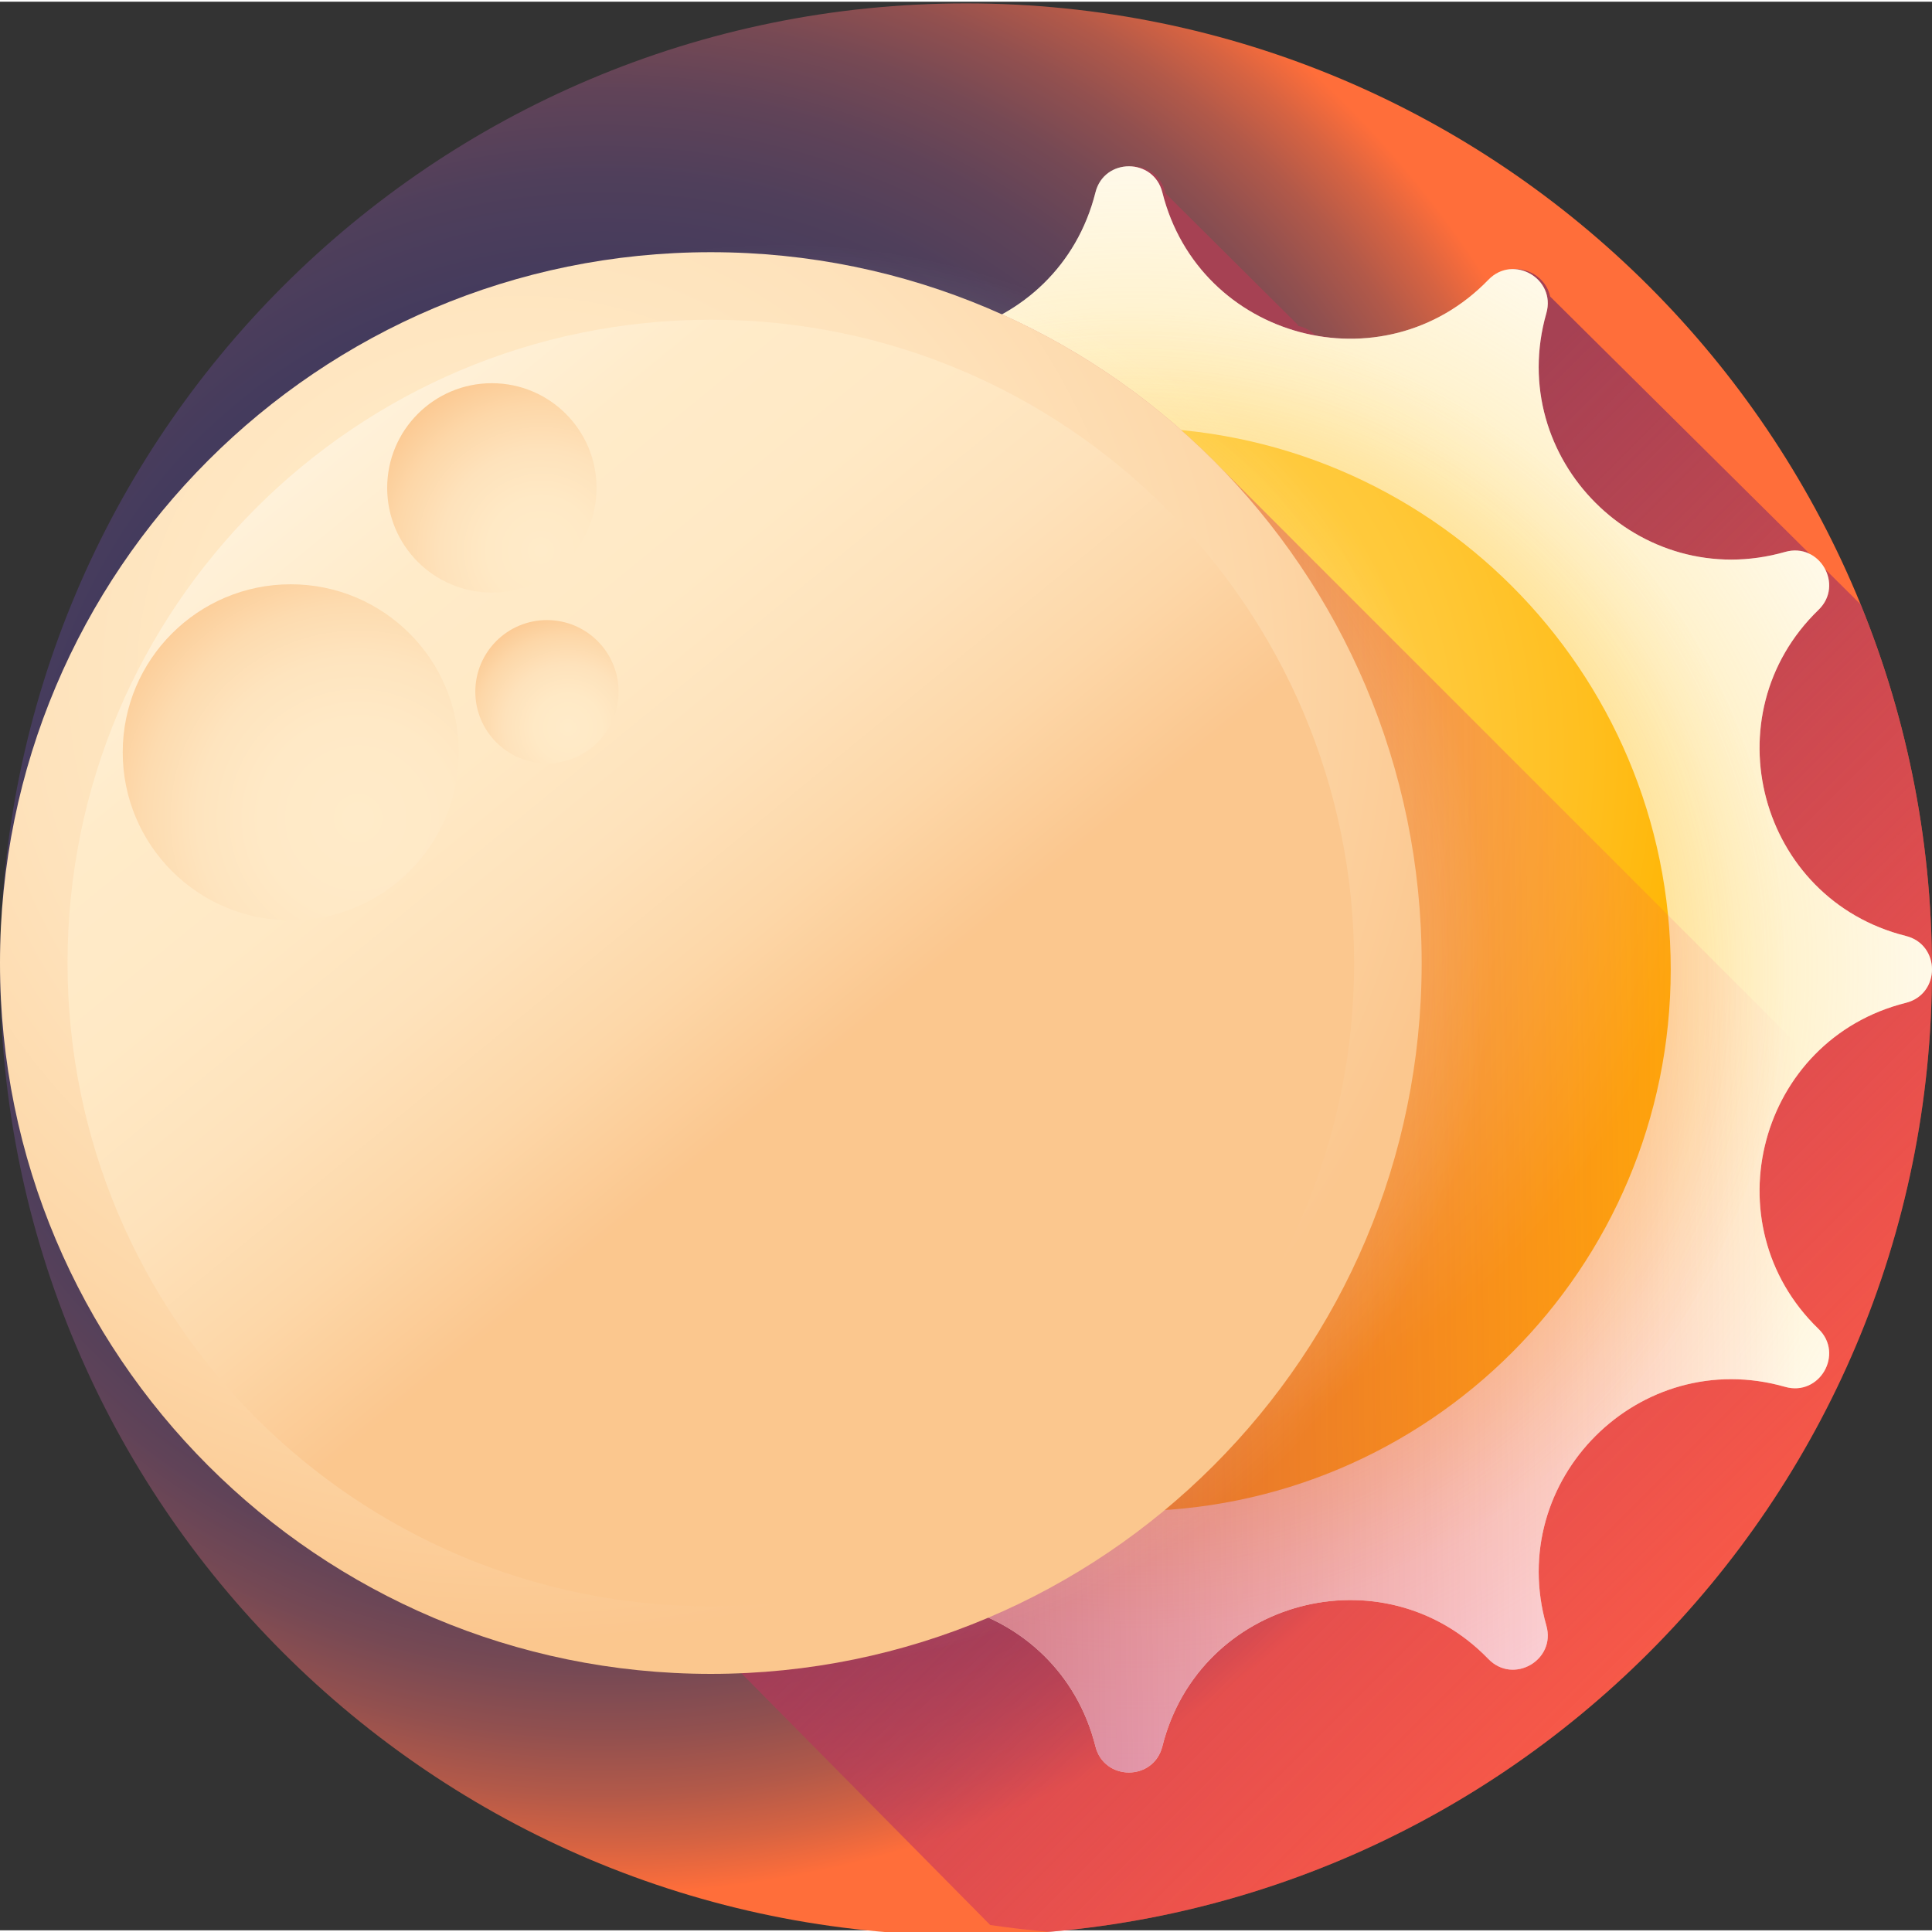 <?xml version="1.0" encoding="UTF-8"?> <svg xmlns="http://www.w3.org/2000/svg" xmlns:xlink="http://www.w3.org/1999/xlink" height="511pt" viewBox="0 0 511.9 511" width="511pt"><rect x="0" y="0" width="511.9" height="511" fill="#333333" stroke="none"/> <radialGradient id="a" cx="154.78" cy="242.01" gradientTransform="matrix(.983 .201 -.201 .983 56.47 -45.63)" gradientUnits="userSpaceOnUse" r="277.093"> <stop offset="0" stop-color="#3b395f"></stop> <stop offset=".393" stop-color="#3d3a5f"></stop> <stop offset=".534" stop-color="#443b5d"></stop> <stop offset=".635" stop-color="#4f3f5b"></stop> <stop offset=".717" stop-color="#604358"></stop> <stop offset=".787" stop-color="#764954"></stop> <stop offset=".849" stop-color="#92504f"></stop> <stop offset=".905" stop-color="#b25949"></stop> <stop offset=".954" stop-color="#d66342"></stop> <stop offset="1" stop-color="#ff6e3a"></stop> </radialGradient> <linearGradient id="b"> <stop offset="0" stop-color="#ff0084" stop-opacity="0"></stop> <stop offset=".074" stop-color="#f4087e" stop-opacity=".075"></stop> <stop offset=".335" stop-color="#d2216b" stop-opacity=".333"></stop> <stop offset=".583" stop-color="#ba335e" stop-opacity=".584"></stop> <stop offset=".811" stop-color="#ab3d56" stop-opacity=".812"></stop> <stop offset="1" stop-color="#a64153"></stop> </linearGradient> <linearGradient id="c" gradientUnits="userSpaceOnUse" x1="523.527" x2="272.726" xlink:href="#b" y1="480.012" y2="229.211"></linearGradient> <radialGradient id="d" cx="300.705" cy="256.399" gradientUnits="userSpaceOnUse" r="275.652"> <stop offset="0" stop-color="#ffd459"></stop> <stop offset=".279" stop-color="#ffd55b" stop-opacity=".722"></stop> <stop offset=".435" stop-color="#ffd763" stop-opacity=".565"></stop> <stop offset=".561" stop-color="#ffda71" stop-opacity=".439"></stop> <stop offset=".67" stop-color="#ffdf85" stop-opacity=".329"></stop> <stop offset=".769" stop-color="#ffe69e" stop-opacity=".231"></stop> <stop offset=".86" stop-color="#ffeebe" stop-opacity=".141"></stop> <stop offset=".944" stop-color="#fff8e2" stop-opacity=".055"></stop> <stop offset="1" stop-color="#fff" stop-opacity="0"></stop> </radialGradient> <radialGradient id="e" cx="299.11" cy="257.214" gradientUnits="userSpaceOnUse" r="185.69"> <stop offset="0" stop-color="#ffb400"></stop> <stop offset=".373" stop-color="#ffb502" stop-opacity=".627"></stop> <stop offset=".507" stop-color="#ffb709" stop-opacity=".494"></stop> <stop offset=".603" stop-color="#ffba14" stop-opacity=".396"></stop> <stop offset=".68" stop-color="#ffbf25" stop-opacity=".322"></stop> <stop offset=".746" stop-color="#ffc53b" stop-opacity=".255"></stop> <stop offset=".805" stop-color="#ffcd57" stop-opacity=".196"></stop> <stop offset=".858" stop-color="#ffd777" stop-opacity=".141"></stop> <stop offset=".907" stop-color="#ffe29d" stop-opacity=".094"></stop> <stop offset=".952" stop-color="#ffefc8" stop-opacity=".047"></stop> <stop offset=".993" stop-color="#fffcf6" stop-opacity=".008"></stop> <stop offset="1" stop-color="#fff" stop-opacity="0"></stop> </radialGradient> <radialGradient id="f" cx="260.906" cy="199.417" gradientUnits="userSpaceOnUse" r="193.64"> <stop offset="0" stop-color="#ffd459"></stop> <stop offset=".23" stop-color="#ffd355"></stop> <stop offset=".436" stop-color="#ffcf4a"></stop> <stop offset=".634" stop-color="#ffc838"></stop> <stop offset=".825" stop-color="#ffbf1f"></stop> <stop offset="1" stop-color="#ffb400"></stop> </radialGradient> <linearGradient id="g" gradientUnits="userSpaceOnUse" x1="476.24" x2="110.038" xlink:href="#b" y1="266.815" y2="271.959"></linearGradient> <radialGradient id="h" cx="206.958" cy="252.665" gradientUnits="userSpaceOnUse" r="188.513"> <stop offset="0" stop-color="#ffd459"></stop> <stop offset=".173" stop-color="#ffd55d" stop-opacity=".827"></stop> <stop offset=".328" stop-color="#ffd868" stop-opacity=".671"></stop> <stop offset=".477" stop-color="#ffdd7a" stop-opacity=".522"></stop> <stop offset=".622" stop-color="#ffe394" stop-opacity=".376"></stop> <stop offset=".763" stop-color="#ffecb5" stop-opacity=".235"></stop> <stop offset=".901" stop-color="#fff6dd" stop-opacity=".098"></stop> <stop offset="1" stop-color="#fff" stop-opacity="0"></stop> </radialGradient> <linearGradient id="i"> <stop offset="0" stop-color="#ffebc9"></stop> <stop offset=".277" stop-color="#ffe9c5"></stop> <stop offset=".526" stop-color="#fee2bb"></stop> <stop offset=".764" stop-color="#fdd7a8"></stop> <stop offset=".995" stop-color="#fbc78f"></stop> <stop offset="1" stop-color="#fbc78e"></stop> </linearGradient> <radialGradient id="j" cx="138.222" cy="179.959" gradientUnits="userSpaceOnUse" r="254.043" xlink:href="#i"></radialGradient> <linearGradient id="k" gradientUnits="userSpaceOnUse" x1="22.153" x2="212.861" y1="51.789" y2="284.653"> <stop offset="0" stop-color="#fff"></stop> <stop offset=".442" stop-color="#ffebc9"></stop> <stop offset=".596" stop-color="#ffe9c5"></stop> <stop offset=".736" stop-color="#fee2bb"></stop> <stop offset=".868" stop-color="#fdd7a8"></stop> <stop offset=".997" stop-color="#fbc78f"></stop> <stop offset="1" stop-color="#fbc78e"></stop> </linearGradient> <radialGradient id="l" cx="-1900.629" cy="-7217.07" gradientTransform="matrix(-1.004 0 0 -1.004 -1813.342 -7029.574)" gradientUnits="userSpaceOnUse" r="74.784"> <stop offset="0" stop-color="#ffebc9"></stop> <stop offset=".343" stop-color="#ffe9c6"></stop> <stop offset=".567" stop-color="#fee4be"></stop> <stop offset=".757" stop-color="#fddbaf"></stop> <stop offset=".926" stop-color="#fcce9a"></stop> <stop offset="1" stop-color="#fbc78e"></stop> </radialGradient> <radialGradient id="m" cx="-1948.895" cy="-7146.444" gradientTransform="matrix(-1.004 0 0 -1.004 -1813.342 -7029.574)" gradientUnits="userSpaceOnUse" r="50.491" xlink:href="#i"></radialGradient> <radialGradient id="n" cx="-1956.026" cy="-7193.152" gradientTransform="matrix(-1.004 0 0 -1.004 -1813.342 -7029.574)" gradientUnits="userSpaceOnUse" r="31.762" xlink:href="#i"></radialGradient> <path d="m511.898 256.398c0 141.359-114.59 255.949-255.949 255.949-141.355 0-255.949-114.59-255.949-255.949 0-141.355 114.594-255.949 255.949-255.949 141.359 0 255.949 114.594 255.949 255.949zm0 0" fill="url(#a)"></path> <path d="m511.898 256.398c0 133.926-102.871 243.836-233.906 255.008-5.25-.441-10.457-1.047-15.629-1.809l-140.742-142.398c-4.277-.883-7.258-4.887-7.258-9.082 0-2.25.855-4.547 2.82-6.457 13.5-13.059 17.828-30.672 14.617-46.723-1.246-1.266-2.039-2.84-2.379-4.516-.102-.031-.203-.062-.305-.082l-34.777-35c-.102-.027-.199-.059-.301-.078-4.605-1.156-6.914-5.008-6.914-8.863 0-3.855 2.309-7.707 6.914-8.863 24.512-6.133 38.773-27.723 38.773-49.844 0-13.02-4.938-26.219-15.625-36.555-6.145-5.945-1.445-15.73 6.199-15.73.855 0 1.75.121 2.66.383 33.758 9.645 65.285-16.434 65.285-48.953 0-4.664-.645-9.465-2.031-14.301-1.855-6.496 3.344-11.684 8.887-11.684 2.246 0 4.555.852 6.461 2.828 10.34 10.688 23.539 15.617 36.555 15.617 22.113 0 43.715-14.25 49.848-38.773 1.152-4.605 5.008-6.914 8.863-6.914 3.852 0 7.707 2.309 8.859 6.914.023.102.051.199.082.301l35 34.781c.02.098.051.199.082.301 1.664.34 3.25 1.133 4.504 2.379 16.059 3.211 33.676-1.113 46.734-14.605 5.469-5.66 14.184-2.137 15.535 4.426l82.297 81.602c12.176 29.836 18.891 62.477 18.891 96.691zm0 0" fill="url(#c)"></path> <path d="m307.973 50.527c9.746 38.938 58.488 52 86.398 23.148 6.609-6.832 17.961-.277 15.348 8.863-11.027 38.594 24.656 74.277 63.254 63.25 9.137-2.613 15.691 8.738 8.859 15.348-28.852 27.91-15.789 76.656 23.152 86.402 9.223 2.309 9.223 15.41 0 17.719-38.941 9.746-52.004 58.492-23.152 86.402 6.832 6.609.277 17.961-8.859 15.348-38.598-11.027-74.281 24.656-63.254 63.25 2.613 9.141-8.738 15.695-15.348 8.863-27.91-28.852-76.652-15.789-86.398 23.148-2.309 9.223-15.414 9.223-17.723 0-9.746-38.938-58.492-52-86.402-23.148-6.609 6.832-17.961.277-15.348-8.863 11.027-38.594-24.656-74.277-63.25-63.25-9.141 2.613-15.695-8.738-8.859-15.348 28.848-27.91 15.785-76.656-23.152-86.402-9.223-2.309-9.223-15.41 0-17.719 38.938-9.746 52-58.492 23.152-86.402-6.836-6.609-.281-17.961 8.859-15.348 38.594 11.027 74.277-24.656 63.25-63.25-2.613-9.141 8.738-15.695 15.348-8.863 27.91 28.852 76.656 15.789 86.402-23.148 2.309-9.223 15.414-9.223 17.723 0zm0 0" fill="#fff"></path> <path d="m307.973 50.527c9.746 38.938 58.488 52 86.398 23.148 6.609-6.832 17.961-.277 15.348 8.863-11.027 38.594 24.656 74.277 63.254 63.25 9.137-2.613 15.691 8.738 8.859 15.348-28.852 27.91-15.789 76.656 23.152 86.402 9.223 2.309 9.223 15.41 0 17.719-38.941 9.746-52.004 58.492-23.152 86.402 6.832 6.609.277 17.961-8.859 15.348-38.598-11.027-74.281 24.656-63.254 63.25 2.613 9.141-8.738 15.695-15.348 8.863-27.91-28.852-76.652-15.789-86.398 23.148-2.309 9.223-15.414 9.223-17.723 0-9.746-38.938-58.492-52-86.402-23.148-6.609 6.832-17.961.277-15.348-8.863 11.027-38.594-24.656-74.277-63.25-63.25-9.141 2.613-15.695-8.738-8.859-15.348 28.848-27.91 15.785-76.656-23.152-86.402-9.223-2.309-9.223-15.41 0-17.719 38.938-9.746 52-58.492 23.152-86.402-6.836-6.609-.281-17.961 8.859-15.348 38.594 11.027 74.277-24.656 63.25-63.25-2.613-9.141 8.738-15.695 15.348-8.863 27.91 28.852 76.656 15.789 86.402-23.148 2.309-9.223 15.414-9.223 17.723 0zm0 0" fill="url(#d)"></path> <path d="m472.641 256.398c0 95.84-77.691 173.531-173.531 173.531-95.836 0-173.527-77.691-173.527-173.531 0-95.836 77.691-173.527 173.527-173.527 95.84 0 173.531 77.691 173.531 173.527zm0 0" fill="url(#e)"></path> <path d="m442.672 256.398c0 79.285-64.273 143.562-143.562 143.562-79.285 0-143.559-64.277-143.559-143.562 0-79.285 64.273-143.559 143.559-143.559 79.289 0 143.562 64.273 143.562 143.559zm0 0" fill="url(#f)"></path> <path d="m323.816 123.887c-16.555-17.137-36.336-31.133-58.355-41.031-19.055 10.477-44.328 8.688-61.613-9.18-6.609-6.832-17.961-.277-15.348 8.863 11.027 38.594-24.656 74.277-63.25 63.25-9.141-2.613-15.695 8.738-8.863 15.348 28.852 27.91 15.789 76.656-23.148 86.402-9.223 2.309-9.223 15.41 0 17.719 38.938 9.746 52 58.492 23.148 86.402-6.832 6.609-.277 17.961 8.863 15.348 38.594-11.027 74.277 24.656 63.25 63.25-2.613 9.141 8.738 15.695 15.348 8.863 27.91-28.852 76.656-15.789 86.402 23.148 2.309 9.223 15.41 9.223 17.719 0 9.746-38.938 58.492-52 86.402-23.148 6.609 6.832 17.961.277 15.348-8.863-11.027-38.594 24.656-74.277 63.25-63.25 9.141 2.613 15.695-8.738 8.863-15.348-21.254-20.562-19.758-52.43-1.93-71.684zm0 0" fill="url(#g)"></path> <path d="m417.551 254.711c0 126.59-102.617 229.223-229.207 229.223-77.961 0-146.836-38.926-188.238-98.406v-261.629c41.402-59.473 110.277-98.395 188.238-98.395 126.586 0 229.207 102.621 229.207 229.207zm0 0" fill="url(#h)"></path> <path d="m376.684 254.715c0 104.02-84.324 188.344-188.34 188.344-104.02 0-188.344-84.324-188.344-188.344 0-104.02 84.324-188.344 188.344-188.344 104.016 0 188.34 84.324 188.34 188.344zm0 0" fill="url(#j)"></path> <path d="m358.789 254.715c0 94.137-76.312 170.449-170.445 170.449-94.137 0-170.449-76.312-170.449-170.449 0-94.137 76.312-170.449 170.449-170.449 94.133 0 170.445 76.312 170.445 170.449zm0 0" fill="url(#k)"></path> <path d="m121.562 198.883c0 24.586-19.934 44.52-44.523 44.52-24.586 0-44.52-19.934-44.52-44.52 0-24.59 19.934-44.52 44.52-44.52 24.59 0 44.523 19.93 44.523 44.52zm0 0" fill="url(#l)"></path> <path d="m158.055 128.816c0 15.316-12.418 27.734-27.734 27.734-15.316 0-27.734-12.418-27.734-27.734s12.418-27.734 27.734-27.734c15.316 0 27.734 12.418 27.734 27.734zm0 0" fill="url(#m)"></path> <path d="m163.895 182.824c0 10.48-8.496 18.977-18.977 18.977s-18.977-8.496-18.977-18.977 8.496-18.977 18.977-18.977 18.977 8.496 18.977 18.977zm0 0" fill="url(#n)"></path> </svg> 